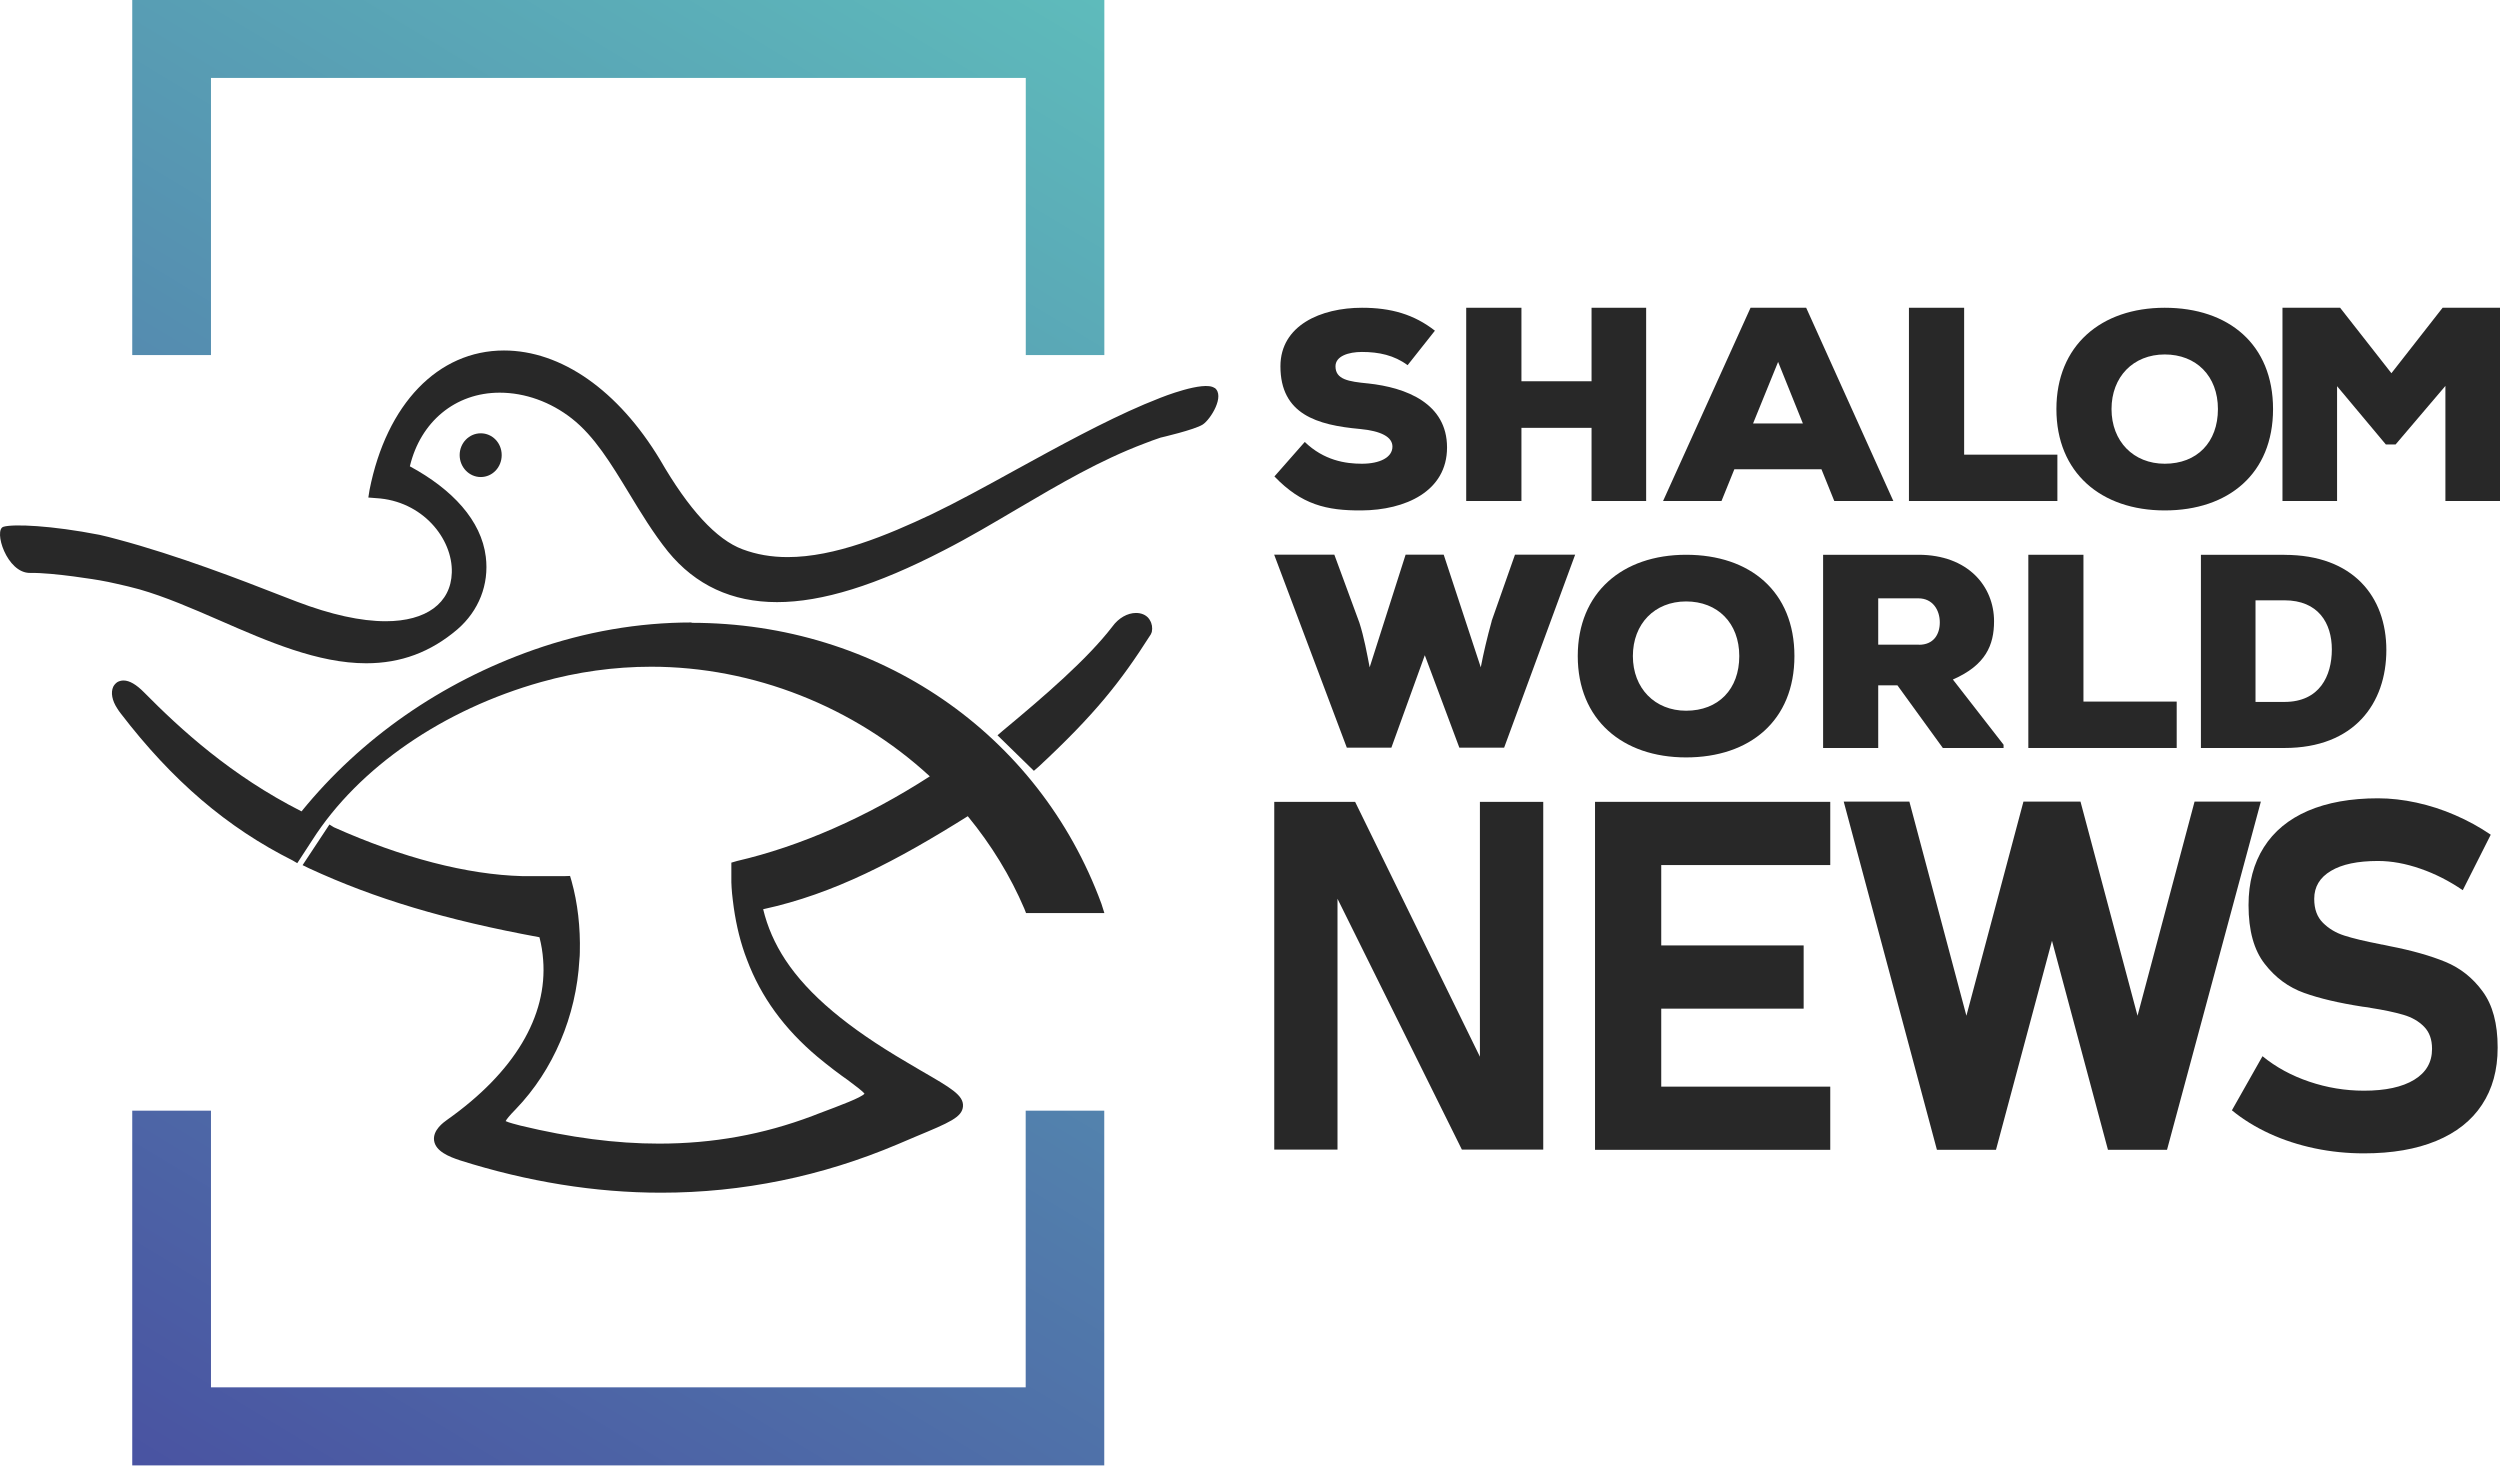 <svg width="87" height="51" viewBox="0 0 87 51" fill="none" xmlns="http://www.w3.org/2000/svg">
<path d="M39.976 21.52C39.873 21.397 39.718 21.331 39.533 21.331C39.236 21.331 38.926 21.508 38.714 21.8C37.843 22.934 36.364 24.21 34.898 25.428L34.713 25.588L35.979 26.825L36.149 26.677C38.11 24.854 39.008 23.708 40.016 22.125C40.025 22.11 40.037 22.095 40.046 22.08L40.083 21.993C40.113 21.845 40.089 21.701 40.016 21.584C40.007 21.562 39.992 21.541 39.973 21.523L39.976 21.52Z" fill="#282828"/>
<path d="M16.73 15.079C16.323 15.079 15.996 15.419 15.996 15.837C15.996 16.255 16.323 16.601 16.73 16.601C17.137 16.601 17.459 16.261 17.459 15.837C17.459 15.413 17.134 15.079 16.73 15.079Z" fill="#282828"/>
<path d="M24.064 21.662C22.215 21.662 20.367 21.984 18.573 22.613C15.35 23.747 12.563 25.69 10.493 28.236C8.035 26.99 6.274 25.371 5.012 24.093C4.745 23.822 4.505 23.681 4.299 23.681C4.223 23.681 4.144 23.702 4.083 23.738C4.022 23.78 3.974 23.834 3.94 23.9C3.849 24.099 3.898 24.379 4.083 24.658C4.119 24.716 4.156 24.77 4.201 24.827C6.004 27.177 7.907 28.801 10.181 29.942L10.345 30.038L10.864 29.241C12.484 26.701 15.438 24.686 18.84 23.732C20.093 23.38 21.38 23.202 22.664 23.202C26.206 23.202 29.721 24.586 32.358 27.017C30.158 28.437 27.842 29.454 25.651 29.962L25.451 30.02V30.703C25.451 30.76 25.457 30.82 25.46 30.892C25.469 31.106 25.535 31.584 25.535 31.584C25.627 32.225 25.775 32.83 25.994 33.395C26.483 34.698 27.299 35.811 28.452 36.78C28.862 37.12 29.211 37.382 29.499 37.583C29.739 37.767 30.018 37.965 30.085 38.062C29.952 38.203 29.284 38.453 28.458 38.763L28.273 38.835C26.558 39.482 24.81 39.798 22.934 39.798C21.426 39.798 19.851 39.59 18.115 39.172C17.981 39.136 17.705 39.069 17.596 39.015C17.626 38.955 17.72 38.832 17.951 38.597C19.256 37.243 20.054 35.36 20.163 33.398C20.172 33.311 20.178 33.227 20.178 33.14C20.2 32.276 20.103 31.419 19.89 30.66L19.838 30.483L19.659 30.489H18.172C16.263 30.438 13.999 29.854 11.619 28.789L11.464 28.693L10.53 30.107L10.751 30.215C13.037 31.274 15.513 32.017 18.773 32.616C18.84 32.875 18.883 33.14 18.901 33.398C19.058 35.366 17.899 37.316 15.559 38.97C15.434 39.06 15.052 39.331 15.107 39.698C15.164 40.065 15.62 40.252 16.011 40.381C18.357 41.124 20.707 41.506 23.007 41.506C25.836 41.506 28.601 40.938 31.235 39.822C31.46 39.725 31.673 39.638 31.858 39.557C33.044 39.063 33.485 38.88 33.512 38.498C33.536 38.116 33.102 37.866 32.055 37.261L31.557 36.967C29.49 35.757 28.134 34.62 27.329 33.401C26.959 32.836 26.707 32.258 26.558 31.641C29.023 31.106 31.202 29.956 33.679 28.404C34.501 29.406 35.163 30.489 35.646 31.62L35.706 31.774H38.432L38.329 31.449C36.146 25.513 30.547 21.674 24.07 21.674L24.064 21.662Z" fill="#282828"/>
<path d="M42.265 13.502C41.901 13.232 40.386 13.842 40.386 13.842C40.201 13.914 40.013 13.99 39.822 14.071C38.401 14.676 36.859 15.521 35.357 16.345C34.304 16.926 33.308 17.471 32.431 17.892C30.871 18.629 29.053 19.387 27.411 19.387C26.84 19.387 26.327 19.297 25.842 19.116C24.934 18.779 23.969 17.732 22.968 15.996C21.511 13.581 19.529 12.197 17.538 12.197C15.243 12.197 13.452 14.059 12.86 17.049L12.818 17.314L13.085 17.335C14.703 17.425 15.759 18.749 15.723 19.926C15.692 20.988 14.833 21.619 13.422 21.619C12.56 21.619 11.519 21.391 10.326 20.936C10.162 20.876 9.956 20.795 9.719 20.702C8.441 20.202 6.177 19.324 4.08 18.767C3.87 18.71 3.664 18.656 3.458 18.611C1.794 18.286 0.465 18.229 0.122 18.331C-0.236 18.433 0.231 19.953 1.051 19.938C1.873 19.923 3.458 20.193 3.458 20.193C3.658 20.229 3.864 20.268 4.08 20.32C4.326 20.371 4.577 20.437 4.851 20.509C5.743 20.765 6.669 21.165 7.649 21.592C9.328 22.326 11.064 23.082 12.745 23.082C13.95 23.082 14.988 22.694 15.917 21.902C16.66 21.261 17.025 20.341 16.906 19.378C16.752 18.111 15.741 17.028 14.263 16.228C14.633 14.676 15.844 13.665 17.389 13.665C18.272 13.665 19.164 13.987 19.899 14.564C20.688 15.181 21.265 16.138 21.881 17.149C22.297 17.835 22.728 18.548 23.247 19.195C24.203 20.365 25.474 20.954 27.041 20.954C28.607 20.954 30.504 20.365 32.847 19.152C33.73 18.701 34.586 18.19 35.415 17.702C36.878 16.842 38.28 16.017 39.825 15.434C40.01 15.362 40.198 15.292 40.389 15.229C40.389 15.229 41.579 14.955 41.858 14.772C42.134 14.588 42.638 13.77 42.268 13.496L42.265 13.502Z" fill="#282828"/>
<path d="M38.431 0V12.356H35.697V2.711H7.342V12.356H4.602V0H38.428H38.431ZM35.697 48.279H7.342V38.651H4.602V50.995H38.428V38.651H35.694V48.279H35.697Z" fill="url(#paint0_linear_368_211)"/>
<path d="M75.333 10.71C73.114 10.71 71.563 12.025 71.563 14.236C71.563 16.448 73.114 17.763 75.333 17.763C77.552 17.763 79.102 16.484 79.102 14.236C79.102 11.989 77.561 10.71 75.333 10.71ZM75.333 16.138C74.246 16.138 73.481 15.359 73.481 14.236C73.481 13.114 74.237 12.335 75.333 12.335C76.428 12.335 77.184 13.084 77.184 14.236C77.184 15.389 76.459 16.138 75.333 16.138Z" fill="#282828"/>
<path d="M47.598 13.343C46.93 13.277 46.475 13.208 46.475 12.747C46.475 12.392 46.93 12.248 47.394 12.248C47.986 12.248 48.517 12.362 48.985 12.708L49.935 11.508C49.209 10.942 48.414 10.71 47.397 10.71C45.965 10.71 44.559 11.324 44.559 12.747C44.559 14.42 45.837 14.793 47.322 14.928C48.068 14.998 48.457 15.208 48.457 15.542C48.457 15.918 48.02 16.138 47.391 16.138C46.821 16.138 46.074 16.024 45.406 15.38L44.35 16.58C45.291 17.561 46.162 17.772 47.382 17.763C48.903 17.753 50.357 17.101 50.357 15.572C50.357 14.044 48.951 13.487 47.604 13.343H47.598Z" fill="#282828"/>
<path d="M55.386 13.268H52.946V10.71H51.024V17.435H52.946V14.889H55.386V17.435H57.286V10.71H55.386V13.268Z" fill="#282828"/>
<path d="M60.919 10.71L57.875 17.435H59.908L60.355 16.331H63.387L63.833 17.435H65.888L62.855 10.71H60.916H60.919ZM61.007 14.736L61.878 12.594L62.74 14.736H61.004H61.007Z" fill="#282828"/>
<path d="M68.352 10.71H66.431V17.435H71.597V15.822H68.352V10.71Z" fill="#282828"/>
<path d="M85.003 10.71L83.221 12.988L81.436 10.71H79.43V17.435H81.33V13.439L83.027 15.467H83.367L85.1 13.43V17.435H87V10.71H85.003Z" fill="#282828"/>
<path d="M51.91 21.619C51.756 22.176 51.628 22.715 51.531 23.223L50.241 19.303H48.915L47.664 23.223C47.567 22.724 47.47 22.176 47.306 21.668L46.435 19.303H44.341L46.869 26.018H48.42L49.583 22.802L50.785 26.018H52.344L54.815 19.303H52.721L51.907 21.616L51.91 21.619Z" fill="#282828"/>
<path d="M58.676 19.306C56.457 19.306 54.906 20.624 54.906 22.832C54.906 25.04 56.457 26.358 58.676 26.358C60.895 26.358 62.446 25.079 62.446 22.832C62.446 20.585 60.904 19.306 58.676 19.306ZM58.676 24.733C57.592 24.733 56.824 23.954 56.824 22.832C56.824 21.71 57.58 20.93 58.676 20.93C59.772 20.93 60.527 21.68 60.527 22.832C60.527 23.984 59.802 24.733 58.676 24.733Z" fill="#282828"/>
<path d="M69.393 21.619C69.393 20.41 68.492 19.306 66.758 19.306H63.444V26.03H65.362V23.849H66.03L67.611 26.03H69.724V25.916L67.96 23.647C69.105 23.148 69.393 22.447 69.393 21.619ZM66.777 22.435H65.362V20.822H66.758C67.262 20.822 67.505 21.234 67.505 21.659C67.505 22.083 67.284 22.438 66.78 22.438L66.777 22.435Z" fill="#282828"/>
<path d="M72.504 19.306H70.586V26.03H75.749V24.415H72.504V19.306Z" fill="#282828"/>
<path d="M79.5 19.306H76.592V26.03H79.5C81.931 26.03 83.045 24.475 83.045 22.621C83.045 20.768 81.892 19.309 79.5 19.309V19.306ZM79.5 24.427H78.492V20.891H79.5C80.672 20.891 81.148 21.68 81.148 22.6C81.148 23.521 80.723 24.427 79.5 24.427Z" fill="#282828"/>
<path d="M51.501 36.774L47.158 27.904H44.344V40.005H46.545V31.277L50.873 40.005H53.705V27.904H51.501V36.774Z" fill="#282828"/>
<path d="M56.339 27.904H55.507V40.014H56.339H57.811H63.693V37.815H57.811V35.101H62.767V32.901H57.811V30.104H63.693V27.904H57.811H56.339Z" fill="#282828"/>
<path d="M86.399 34.505C86.053 34.03 85.619 33.687 85.1 33.473C84.581 33.26 83.937 33.076 83.163 32.926C83.13 32.92 83.097 32.914 83.066 32.905C83.036 32.896 83.002 32.89 82.969 32.884C82.948 32.877 82.924 32.874 82.902 32.871C82.878 32.871 82.857 32.865 82.836 32.859C82.298 32.754 81.883 32.655 81.585 32.559C81.288 32.465 81.039 32.315 80.838 32.113C80.635 31.912 80.535 31.635 80.535 31.286V31.277C80.535 30.862 80.729 30.537 81.115 30.308C81.5 30.076 82.046 29.962 82.754 29.962C83.224 29.962 83.716 30.052 84.229 30.23C84.742 30.407 85.233 30.657 85.704 30.979L86.678 29.048C86.287 28.78 85.871 28.554 85.434 28.365C84.997 28.175 84.55 28.031 84.092 27.931C83.637 27.832 83.191 27.781 82.754 27.781C81.801 27.781 80.99 27.928 80.316 28.217C79.643 28.509 79.133 28.93 78.781 29.487C78.429 30.044 78.249 30.711 78.249 31.494V31.503C78.249 32.384 78.438 33.067 78.814 33.545C79.187 34.027 79.646 34.361 80.183 34.553C80.72 34.746 81.397 34.905 82.216 35.032L82.402 35.056C82.42 35.062 82.435 35.065 82.447 35.065C82.459 35.065 82.478 35.065 82.493 35.074C82.957 35.146 83.336 35.227 83.637 35.315C83.934 35.402 84.174 35.54 84.359 35.73C84.544 35.919 84.635 36.175 84.635 36.497V36.506C84.635 36.966 84.429 37.324 84.013 37.577C83.597 37.83 83.015 37.956 82.265 37.956C81.615 37.956 80.981 37.851 80.365 37.643C79.749 37.435 79.206 37.141 78.735 36.756L77.67 38.639C78.055 38.955 78.495 39.226 78.984 39.451C79.476 39.677 79.998 39.845 80.556 39.963C81.115 40.08 81.682 40.137 82.265 40.137C83.245 40.137 84.083 39.993 84.781 39.704C85.479 39.415 86.01 38.997 86.372 38.446C86.736 37.896 86.918 37.237 86.918 36.464V36.446C86.918 35.624 86.745 34.974 86.396 34.502L86.399 34.505Z" fill="#282828"/>
<path d="M76.371 27.895L74.386 35.348L72.401 27.895H70.416L68.431 35.348L66.446 27.895H64.161L67.405 40.014H69.46L71.409 32.739L73.357 40.014H75.412L78.678 27.895H76.371Z" fill="#282828"/>
<defs>
<linearGradient id="paint0_linear_368_211" x1="4.878" y1="55.29" x2="38.215" y2="4.65508e-06" gradientUnits="userSpaceOnUse">
<stop stop-color="#484DA0"/>
<stop offset="1" stop-color="#5EBBBB"/>
</linearGradient>
</defs>
</svg>
